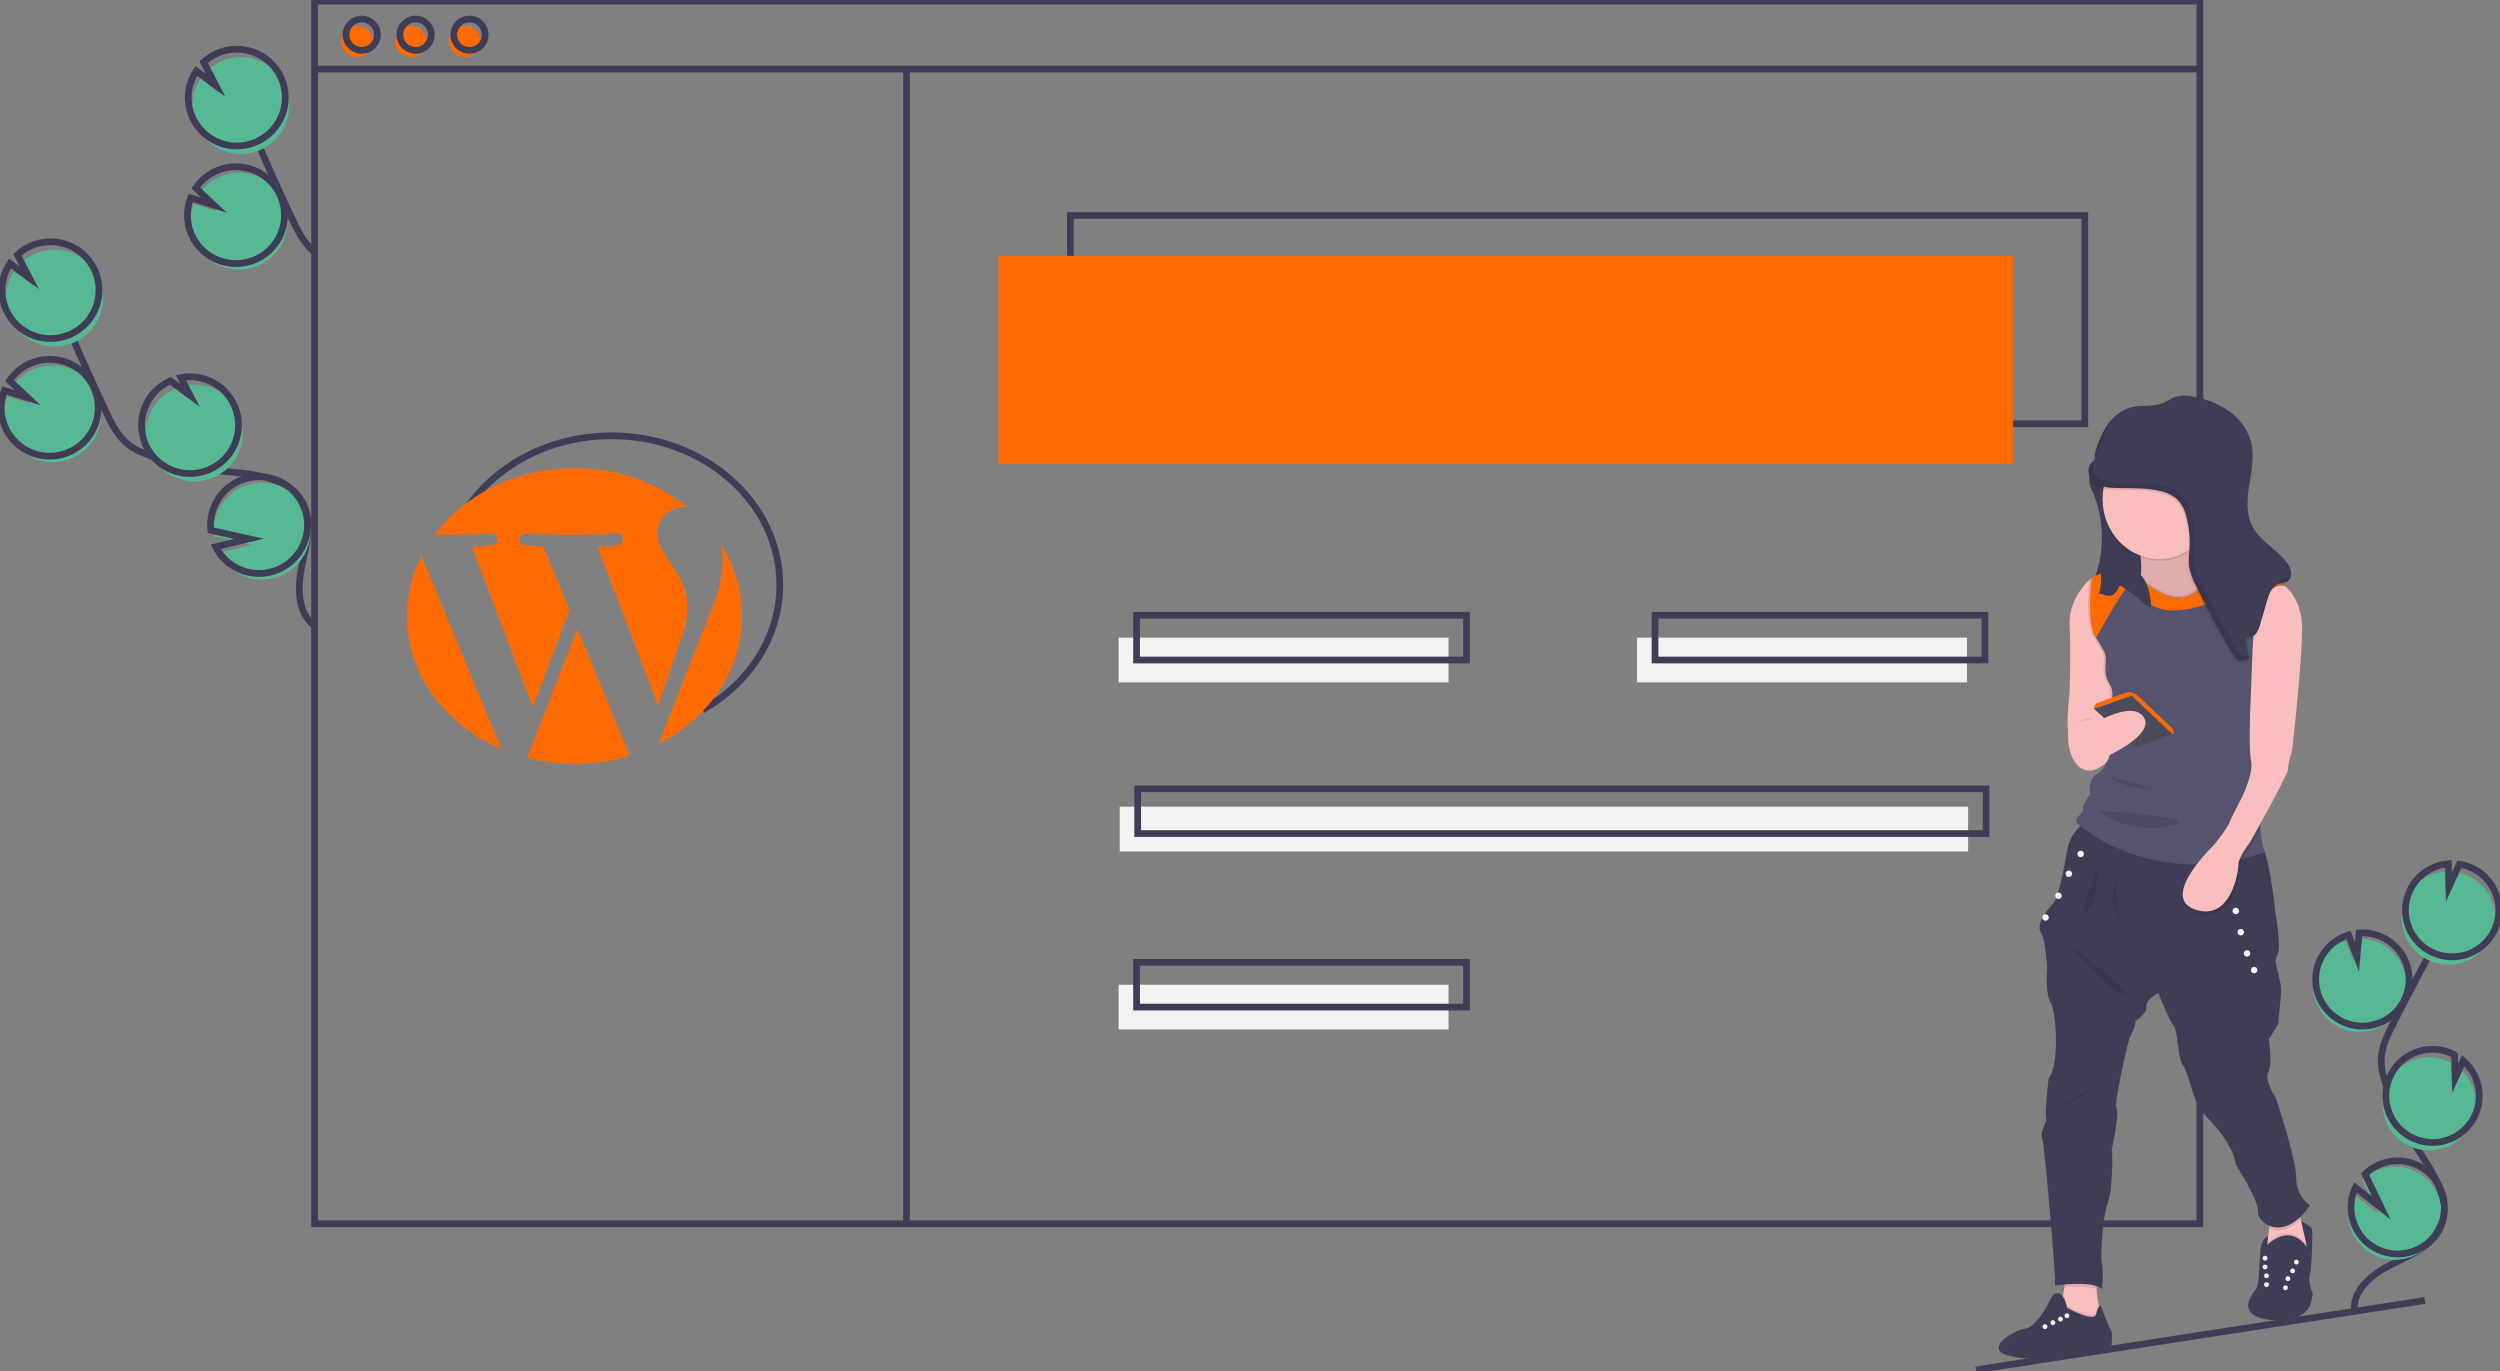 <svg width="372" height="204" viewBox="0 0 372 204" fill="none" xmlns="http://www.w3.org/2000/svg">
<rect x="0" y="0" width="372" height="204" fill="#808080" stroke="none"/>
<g clip-path="url(#clip0_7_685)">
<path d="M310.221 32.071H159.269V63.058H310.221V32.071Z" stroke="#3F3D56" stroke-miterlimit="10"/>
<path d="M69.187 76.088C73.491 69.377 81.641 64.849 90.987 64.849C104.82 64.849 116.034 74.769 116.034 87.007C116.034 94.831 111.45 101.708 104.528 105.651" stroke="#3F3D56" stroke-miterlimit="10"/>
<path d="M299.534 38.068H148.582V69.056H299.534V38.068Z" fill="#FF6B00"/>
<path d="M53.158 8.497C54.449 8.497 55.495 7.452 55.495 6.164C55.495 4.876 54.449 3.832 53.158 3.832C51.867 3.832 50.82 4.876 50.82 6.164C50.82 7.452 51.867 8.497 53.158 8.497Z" fill="#FF6B00"/>
<path d="M61.173 8.497C62.464 8.497 63.511 7.452 63.511 6.164C63.511 4.876 62.464 3.832 61.173 3.832C59.882 3.832 58.835 4.876 58.835 6.164C58.835 7.452 59.882 8.497 61.173 8.497Z" fill="#FF6B00"/>
<path d="M69.188 8.497C70.479 8.497 71.526 7.452 71.526 6.164C71.526 4.876 70.479 3.832 69.188 3.832C67.897 3.832 66.85 4.876 66.85 6.164C66.85 7.452 67.897 8.497 69.188 8.497Z" fill="#FF6B00"/>
<path d="M327.343 0.167H46.812V182.094H327.343V0.167Z" stroke="#3F3D56" stroke-miterlimit="10"/>
<path d="M46.812 10.274H327.343" stroke="#3F3D56" stroke-miterlimit="10"/>
<path d="M53.826 7.497C55.117 7.497 56.163 6.453 56.163 5.165C56.163 3.877 55.117 2.832 53.826 2.832C52.535 2.832 51.488 3.877 51.488 5.165C51.488 6.453 52.535 7.497 53.826 7.497Z" stroke="#3F3D56" stroke-miterlimit="10"/>
<path d="M61.841 7.497C63.132 7.497 64.178 6.453 64.178 5.165C64.178 3.877 63.132 2.832 61.841 2.832C60.55 2.832 59.503 3.877 59.503 5.165C59.503 6.453 60.55 7.497 61.841 7.497Z" stroke="#3F3D56" stroke-miterlimit="10"/>
<path d="M69.856 7.497C71.147 7.497 72.194 6.453 72.194 5.165C72.194 3.877 71.147 2.832 69.856 2.832C68.565 2.832 67.518 3.877 67.518 5.165C67.518 6.453 68.565 7.497 69.856 7.497Z" stroke="#3F3D56" stroke-miterlimit="10"/>
<path d="M10.759 68.156C11.782 67.704 12.685 67.022 13.399 66.163C14.112 65.304 14.616 64.292 14.87 63.205C15.124 62.119 15.122 60.988 14.864 59.903C14.605 58.818 14.098 57.807 13.381 56.95C12.664 56.094 11.758 55.416 10.734 54.968C9.709 54.521 8.595 54.317 7.478 54.373C6.361 54.429 5.273 54.743 4.298 55.29C3.324 55.837 2.49 56.602 1.863 57.526L4.567 60.075L1.093 58.998C0.41 60.774 0.461 62.748 1.236 64.486C1.505 65.097 1.859 65.667 2.289 66.178C3.293 67.382 4.663 68.226 6.192 68.583C7.72 68.94 9.324 68.79 10.759 68.156Z" fill="#57B894"/>
<path d="M46.886 93.164C44.249 91.318 44.248 87.444 44.903 84.297C45.558 81.151 46.558 77.718 45.071 74.868C42.935 70.771 37.319 70.525 32.711 70.087C29.291 69.761 25.923 69.033 22.675 67.916C21.373 67.469 20.07 66.946 19.004 66.076C17.468 64.823 16.568 62.976 15.727 61.184C12.925 55.215 10.266 49.181 7.748 43.084" stroke="#3F3D56" stroke-miterlimit="10"/>
<path d="M10.311 67.262C11.334 66.81 12.237 66.128 12.951 65.269C13.664 64.41 14.168 63.398 14.422 62.311C14.676 61.225 14.674 60.094 14.416 59.009C14.157 57.923 13.65 56.913 12.933 56.056C12.216 55.2 11.31 54.522 10.286 54.074C9.261 53.627 8.147 53.423 7.03 53.479C5.913 53.535 4.825 53.849 3.85 54.396C2.876 54.943 2.042 55.708 1.415 56.632L4.119 59.181L0.645 58.104C-0.039 59.88 0.013 61.854 0.788 63.592C1.057 64.203 1.411 64.773 1.841 65.284C2.845 66.488 4.215 67.332 5.744 67.689C7.272 68.046 8.876 67.896 10.311 67.262V67.262Z" stroke="#3F3D56" stroke-miterlimit="10"/>
<path d="M1.511 47.284C1.02 46.18 0.816 44.971 0.917 43.768C1.018 42.564 1.421 41.406 2.089 40.398L4.964 42.53L3.19 39.098C4.309 38.057 5.731 37.398 7.251 37.216C8.77 37.034 10.309 37.338 11.643 38.085C12.978 38.832 14.041 39.983 14.677 41.372C15.313 42.76 15.491 44.315 15.184 45.811C14.878 47.307 14.102 48.667 12.97 49.694C11.838 50.722 10.409 51.364 8.887 51.528C7.365 51.692 5.831 51.369 4.505 50.607C3.179 49.844 2.131 48.68 1.511 47.284Z" fill="#57B894"/>
<path d="M0.914 46.092C0.423 44.988 0.219 43.779 0.32 42.576C0.421 41.372 0.824 40.214 1.491 39.206L4.367 41.338L2.592 37.906C3.712 36.865 5.134 36.206 6.653 36.024C8.173 35.842 9.711 36.146 11.046 36.893C12.381 37.64 13.443 38.791 14.079 40.18C14.716 41.569 14.894 43.123 14.587 44.619C14.28 46.115 13.505 47.475 12.373 48.502C11.241 49.53 9.811 50.172 8.289 50.336C6.768 50.5 5.233 50.178 3.908 49.415C2.582 48.652 1.533 47.488 0.914 46.092L0.914 46.092Z" stroke="#3F3D56" stroke-miterlimit="10"/>
<path d="M31.846 71.014C33.467 70.297 34.767 69.011 35.498 67.4C36.229 65.788 36.341 63.965 35.811 62.277C35.281 60.589 34.148 59.154 32.626 58.247C31.104 57.339 29.301 57.022 27.56 57.355L28.924 59.993L26.015 57.835C26.009 57.837 26.003 57.84 25.997 57.843C25.13 58.226 24.347 58.776 23.694 59.461C23.04 60.145 22.527 60.952 22.186 61.835C21.497 63.617 21.545 65.6 22.321 67.346C23.096 69.093 24.535 70.46 26.322 71.148C28.108 71.836 30.095 71.788 31.846 71.014Z" fill="#57B894"/>
<path d="M31.199 69.847C32.82 69.13 34.12 67.844 34.851 66.232C35.582 64.621 35.693 62.798 35.164 61.11C34.634 59.422 33.5 57.987 31.979 57.079C30.457 56.172 28.654 55.855 26.913 56.188L28.277 58.825L25.368 56.668C25.362 56.67 25.356 56.672 25.35 56.675C24.483 57.058 23.7 57.608 23.045 58.293C22.391 58.978 21.879 59.785 21.537 60.667C21.195 61.55 21.032 62.491 21.055 63.437C21.078 64.383 21.287 65.315 21.671 66.18C22.055 67.045 22.607 67.826 23.293 68.478C23.98 69.131 24.789 69.642 25.674 69.983C26.558 70.323 27.502 70.486 28.45 70.463C29.398 70.44 30.332 70.23 31.199 69.847V69.847Z" stroke="#3F3D56" stroke-miterlimit="10"/>
<path d="M34.728 84.837C36.064 85.812 37.695 86.3 39.349 86.218C41.002 86.135 42.577 85.489 43.809 84.385C45.041 83.282 45.856 81.79 46.116 80.159C46.376 78.527 46.066 76.856 45.238 75.426C44.41 73.996 43.115 72.893 41.569 72.303C40.022 71.713 38.32 71.671 36.746 72.184C35.173 72.698 33.824 73.735 32.926 75.123C32.029 76.511 31.637 78.165 31.816 79.807L37.489 81.068L32.539 82.256C33.051 83.279 33.802 84.164 34.728 84.837Z" fill="#57B894"/>
<path d="M34.28 83.943C35.616 84.918 37.247 85.406 38.901 85.324C40.554 85.242 42.129 84.594 43.361 83.491C44.593 82.388 45.408 80.896 45.668 79.265C45.928 77.633 45.618 75.963 44.79 74.532C43.962 73.102 42.667 71.999 41.12 71.409C39.574 70.819 37.872 70.777 36.298 71.29C34.725 71.804 33.376 72.841 32.478 74.229C31.581 75.617 31.189 77.271 31.368 78.913L37.041 80.174L32.091 81.362C32.603 82.385 33.353 83.27 34.28 83.943V83.943Z" stroke="#3F3D56" stroke-miterlimit="10"/>
<path d="M347.844 152.736C348.794 153.241 349.849 153.518 350.925 153.547C352.001 153.576 353.069 153.355 354.045 152.902C355.021 152.448 355.878 151.775 356.548 150.935C357.219 150.095 357.685 149.111 357.909 148.06C358.133 147.01 358.11 145.922 357.841 144.882C357.572 143.842 357.065 142.879 356.359 142.068C355.653 141.257 354.768 140.621 353.774 140.209C352.779 139.798 351.703 139.622 350.629 139.697L350.3 143.255L349.053 139.99C347.299 140.529 345.831 141.74 344.972 143.358C344.668 143.925 344.446 144.531 344.313 145.16C343.996 146.634 344.169 148.171 344.806 149.538C345.443 150.905 346.51 152.028 347.844 152.736Z" fill="#57B894"/>
<path d="M350.321 194.896C350.156 191.807 353.097 189.505 355.875 188.13C358.653 186.756 361.853 185.472 363.134 182.655C364.975 178.606 361.825 174.215 359.42 170.473C357.635 167.695 356.187 164.717 355.105 161.599C354.672 160.349 354.294 159.053 354.321 157.731C354.36 155.826 355.227 154.048 356.088 152.348C358.956 146.684 361.956 141.09 365.09 135.565" stroke="#3F3D56" stroke-miterlimit="10"/>
<path d="M348.257 151.866C349.207 152.371 350.261 152.649 351.337 152.677C352.414 152.706 353.482 152.485 354.457 152.032C355.433 151.578 356.29 150.905 356.961 150.065C357.631 149.225 358.097 148.241 358.322 147.19C358.546 146.14 358.523 145.052 358.254 144.012C357.985 142.972 357.477 142.009 356.771 141.198C356.065 140.387 355.18 139.751 354.186 139.339C353.192 138.928 352.115 138.753 351.041 138.827L350.712 142.385L349.466 139.12C347.712 139.659 346.244 140.87 345.385 142.488C345.081 143.055 344.859 143.661 344.725 144.29C344.408 145.764 344.581 147.301 345.219 148.668C345.856 150.035 346.922 151.158 348.257 151.866V151.866Z" stroke="#3F3D56" stroke-miterlimit="10"/>
<path d="M358.195 133.346C358.742 132.32 359.539 131.447 360.513 130.808C361.486 130.17 362.605 129.786 363.767 129.692L363.857 133.132L365.408 129.751C366.863 129.979 368.209 130.662 369.25 131.702C370.291 132.743 370.974 134.086 371.199 135.539C371.425 136.991 371.183 138.478 370.507 139.784C369.83 141.09 368.756 142.148 367.438 142.805C366.12 143.462 364.627 143.684 363.174 143.439C361.721 143.194 360.384 142.495 359.356 141.442C358.327 140.39 357.66 139.038 357.452 137.583C357.243 136.128 357.504 134.644 358.195 133.346Z" fill="#57B894"/>
<path d="M358.745 132.186C359.292 131.16 360.089 130.287 361.063 129.648C362.036 129.01 363.155 128.626 364.317 128.532L364.407 131.972L365.958 128.592C367.413 128.819 368.759 129.502 369.8 130.542C370.841 131.583 371.523 132.926 371.749 134.379C371.975 135.831 371.733 137.318 371.057 138.624C370.38 139.93 369.306 140.988 367.988 141.645C366.67 142.302 365.177 142.524 363.724 142.279C362.271 142.034 360.934 141.335 359.905 140.282C358.877 139.23 358.21 137.878 358.002 136.423C357.793 134.968 358.054 133.484 358.745 132.186Z" stroke="#3F3D56" stroke-miterlimit="10"/>
<path d="M358.202 170.37C359.709 171.17 361.458 171.388 363.116 170.983C364.774 170.578 366.224 169.579 367.191 168.176C368.158 166.773 368.574 165.064 368.359 163.374C368.144 161.685 367.313 160.134 366.026 159.016L364.834 161.614L364.744 158.134C364.738 158.13 364.733 158.127 364.727 158.125C363.921 157.696 363.038 157.431 362.13 157.343C361.221 157.256 360.303 157.347 359.43 157.614C358.557 157.88 357.745 158.315 357.04 158.894C356.336 159.474 355.752 160.186 355.324 160.99C354.895 161.795 354.63 162.675 354.542 163.582C354.455 164.489 354.548 165.404 354.815 166.275C355.082 167.146 355.519 167.956 356.1 168.659C356.681 169.362 357.396 169.943 358.202 170.37V170.37Z" fill="#57B894"/>
<path d="M358.704 169.188C360.211 169.987 361.96 170.205 363.618 169.8C365.276 169.396 366.726 168.396 367.693 166.993C368.66 165.59 369.076 163.881 368.861 162.192C368.646 160.502 367.815 158.951 366.527 157.833L365.335 160.431L365.245 156.951C365.24 156.947 365.235 156.944 365.229 156.942C364.423 156.514 363.54 156.249 362.632 156.161C361.723 156.073 360.806 156.165 359.932 156.432C359.059 156.698 358.247 157.133 357.543 157.712C356.838 158.292 356.255 159.004 355.827 159.808C355.398 160.612 355.133 161.493 355.045 162.4C354.958 163.307 355.05 164.222 355.318 165.093C355.585 165.964 356.021 166.774 356.602 167.476C357.183 168.179 357.897 168.76 358.704 169.188V169.188Z" stroke="#3F3D56" stroke-miterlimit="10"/>
<path d="M349.42 180.761C349.473 182.35 350.072 183.873 351.117 185.074C352.162 186.274 353.588 187.08 355.158 187.356C356.728 187.632 358.345 187.361 359.738 186.588C361.131 185.815 362.215 184.589 362.809 183.113C363.403 181.638 363.471 180.003 363 178.484C362.53 176.965 361.55 175.653 360.225 174.769C358.9 173.885 357.311 173.482 355.724 173.628C354.137 173.774 352.649 174.461 351.509 175.572L353.922 180.609L350.079 177.573C349.606 178.568 349.38 179.661 349.42 180.761Z" fill="#57B894"/>
<path d="M349.832 179.891C349.885 181.48 350.485 183.003 351.529 184.204C352.574 185.404 354.001 186.21 355.571 186.486C357.14 186.762 358.757 186.491 360.15 185.718C361.543 184.946 362.628 183.719 363.222 182.243C363.816 180.768 363.883 179.133 363.413 177.614C362.942 176.095 361.962 174.783 360.638 173.899C359.313 173.015 357.724 172.612 356.137 172.758C354.55 172.904 353.061 173.591 351.921 174.702L354.334 179.739L350.491 176.704C350.019 177.698 349.793 178.791 349.832 179.891Z" stroke="#3F3D56" stroke-miterlimit="10"/>
<path d="M38.478 39.5C39.501 39.049 40.405 38.367 41.118 37.508C41.831 36.649 42.335 35.636 42.589 34.55C42.843 33.464 42.841 32.333 42.583 31.248C42.325 30.162 41.817 29.151 41.1 28.295C40.384 27.439 39.477 26.76 38.453 26.313C37.429 25.866 36.314 25.662 35.197 25.718C34.081 25.773 32.992 26.087 32.017 26.634C31.043 27.181 30.209 27.947 29.582 28.87L32.286 31.42L28.812 30.343C28.129 32.119 28.18 34.093 28.955 35.831C29.224 36.442 29.578 37.011 30.008 37.523C31.012 38.727 32.383 39.571 33.911 39.928C35.44 40.285 37.043 40.135 38.478 39.5Z" fill="#57B894"/>
<path d="M46.723 37.421C45.187 36.168 44.287 34.321 43.446 32.529C40.644 26.559 37.985 20.526 35.468 14.429" stroke="#3F3D56" stroke-miterlimit="10"/>
<path d="M38.03 38.606C39.053 38.155 39.956 37.473 40.67 36.614C41.383 35.755 41.887 34.742 42.141 33.656C42.395 32.569 42.393 31.439 42.135 30.354C41.876 29.268 41.369 28.258 40.652 27.401C39.935 26.545 39.029 25.866 38.005 25.419C36.98 24.972 35.866 24.768 34.749 24.824C33.632 24.88 32.544 25.193 31.569 25.74C30.595 26.288 29.761 27.053 29.134 27.976L31.838 30.526L28.364 29.449C27.681 31.225 27.732 33.199 28.507 34.937C28.776 35.547 29.13 36.117 29.56 36.629C30.564 37.833 31.934 38.677 33.463 39.034C34.991 39.391 36.595 39.24 38.03 38.606V38.606Z" stroke="#3F3D56" stroke-miterlimit="10"/>
<path d="M29.23 18.629C28.74 17.525 28.535 16.316 28.636 15.112C28.737 13.909 29.14 12.75 29.808 11.743L32.684 13.875L30.909 10.443C32.028 9.402 33.451 8.743 34.97 8.561C36.49 8.379 38.028 8.683 39.363 9.43C40.697 10.177 41.76 11.328 42.396 12.716C43.033 14.105 43.21 15.66 42.904 17.156C42.597 18.651 41.822 20.012 40.69 21.039C39.558 22.067 38.128 22.709 36.606 22.873C35.084 23.037 33.55 22.714 32.224 21.951C30.898 21.189 29.85 20.025 29.23 18.629V18.629Z" fill="#57B894"/>
<path d="M28.633 17.437C28.142 16.333 27.938 15.124 28.039 13.92C28.14 12.717 28.543 11.558 29.21 10.551L32.086 12.683L30.311 9.251C31.431 8.21 32.853 7.551 34.373 7.369C35.892 7.187 37.43 7.491 38.765 8.238C40.1 8.985 41.162 10.136 41.799 11.525C42.435 12.913 42.613 14.468 42.306 15.964C41.999 17.46 41.224 18.82 40.092 19.847C38.96 20.875 37.53 21.517 36.008 21.681C34.487 21.845 32.953 21.522 31.627 20.759C30.301 19.997 29.253 18.833 28.633 17.437L28.633 17.437Z" stroke="#3F3D56" stroke-miterlimit="10"/>
<path d="M134.888 10.274V182.353" stroke="#3F3D56" stroke-miterlimit="10"/>
<path d="M215.542 94.879H166.449V101.543H215.542V94.879Z" fill="#F2F2F2"/>
<path d="M292.688 94.879H243.595V101.543H292.688V94.879Z" fill="#F2F2F2"/>
<path d="M218.214 91.547H169.121V98.211H218.214V91.547Z" stroke="#3F3D56" stroke-miterlimit="10"/>
<path d="M215.542 146.525H166.449V153.189H215.542V146.525Z" fill="#F2F2F2"/>
<path d="M218.214 143.193H169.121V149.857H218.214V143.193Z" stroke="#3F3D56" stroke-miterlimit="10"/>
<path d="M292.855 120.035H166.616V126.699H292.855V120.035Z" fill="#F2F2F2"/>
<path d="M295.527 117.37H169.288V124.034H295.527V117.37Z" stroke="#3F3D56" stroke-miterlimit="10"/>
<path d="M295.36 91.547H246.267V98.211H295.36V91.547Z" stroke="#3F3D56" stroke-miterlimit="10"/>
<path d="M310.944 72.034C311.049 72.393 311.183 72.743 311.345 73.081C313.15 77.311 313.228 82.077 311.564 86.364C312.762 86.29 313.958 86.483 315.156 86.575C316.353 86.668 317.592 86.652 318.705 86.185C319.818 85.718 320.787 84.716 320.949 83.48C321.168 81.812 319.951 80.357 318.882 79.091C317.794 77.801 316.742 76.378 316.42 74.695C316.066 72.845 316.57 70.676 315.398 69.235C315.296 69.097 315.163 68.983 315.009 68.904C314.38 68.616 312.742 68.625 312.109 68.982C311.134 69.53 310.705 70.976 310.944 72.034Z" fill="#3F3D56"/>
<path d="M344.108 192.699C344.032 193.256 343.901 193.804 343.715 194.334C343.715 194.334 342.502 197.12 337.511 196.369C334.251 195.878 334.273 194.353 334.813 193.173C335.059 192.682 335.357 192.218 335.703 191.791C336.188 191.137 336.14 188.641 336.311 186.365C336.48 184.088 337.511 183.972 337.511 183.972L337.572 186.534C339.515 183.99 340.874 186.97 340.874 186.97C340.874 186.97 343.638 187.027 343.3 185.614C342.94 184.108 342.403 181.725 342.403 181.725C342.403 181.725 343.74 182.344 343.982 182.78C344.225 183.216 343.934 189.054 343.715 189.611C343.497 190.167 343.715 191.67 344.031 192.106C344.12 192.29 344.147 192.498 344.108 192.699Z" fill="#3F3D56"/>
<path d="M343.186 185.464C343.186 186.041 343.001 186.603 342.659 187.068C342.317 187.533 341.835 187.878 341.284 188.051C340.749 188.22 340.182 188.264 339.627 188.179C339.072 188.095 338.544 187.885 338.084 187.564C337.805 187.37 337.584 187.104 337.444 186.795C337.305 186.485 337.253 186.144 337.293 185.807L337.37 185.163L337.649 182.816L338.034 179.582C338.034 179.582 342.17 177.481 341.894 178.274C341.791 178.571 342.02 179.905 342.347 181.46C342.58 182.572 342.863 183.796 343.112 184.833C343.162 185.04 343.187 185.252 343.186 185.464Z" fill="#FBBEBE"/>
<path opacity="0.1" d="M337.038 185.287C337.038 185.287 340.62 181.09 343.551 185.668L343.06 188.601H337.038V185.287Z" fill="black"/>
<path d="M337.038 185.578C337.038 185.578 340.62 181.381 343.551 185.959L343.06 188.892H337.038V185.578Z" fill="#3F3D56"/>
<path d="M341.694 188.165C341.895 188.165 342.058 188.003 342.058 187.802C342.058 187.601 341.895 187.439 341.694 187.439C341.493 187.439 341.329 187.601 341.329 187.802C341.329 188.003 341.493 188.165 341.694 188.165Z" fill="#F2F2F2"/>
<path d="M337.039 187.583C337.24 187.583 337.403 187.42 337.403 187.22C337.403 187.019 337.24 186.856 337.039 186.856C336.837 186.856 336.674 187.019 336.674 187.22C336.674 187.42 336.837 187.583 337.039 187.583Z" fill="#F2F2F2"/>
<path d="M340.438 190.628C340.639 190.628 340.802 190.465 340.802 190.265C340.802 190.064 340.639 189.901 340.438 189.901C340.236 189.901 340.073 190.064 340.073 190.265C340.073 190.465 340.236 190.628 340.438 190.628Z" fill="#F2F2F2"/>
<path d="M337.259 190.201C337.46 190.201 337.623 190.038 337.623 189.838C337.623 189.637 337.46 189.474 337.259 189.474C337.058 189.474 336.895 189.637 336.895 189.838C336.895 190.038 337.058 190.201 337.259 190.201Z" fill="#F2F2F2"/>
<path d="M341.142 189.474C341.343 189.474 341.506 189.312 341.506 189.111C341.506 188.91 341.343 188.748 341.142 188.748C340.941 188.748 340.777 188.91 340.777 189.111C340.777 189.312 340.941 189.474 341.142 189.474Z" fill="#F2F2F2"/>
<path d="M337.039 188.892C337.24 188.892 337.403 188.729 337.403 188.529C337.403 188.328 337.24 188.165 337.039 188.165C336.837 188.165 336.674 188.328 336.674 188.529C336.674 188.729 336.837 188.892 337.039 188.892Z" fill="#F2F2F2"/>
<path d="M340.073 191.979C340.275 191.979 340.438 191.817 340.438 191.616C340.438 191.415 340.275 191.253 340.073 191.253C339.872 191.253 339.709 191.415 339.709 191.616C339.709 191.817 339.872 191.979 340.073 191.979Z" fill="#F2F2F2"/>
<path d="M337.259 191.51C337.46 191.51 337.623 191.347 337.623 191.147C337.623 190.946 337.46 190.783 337.259 190.783C337.058 190.783 336.895 190.946 336.895 191.147C336.895 191.347 337.058 191.51 337.259 191.51Z" fill="#F2F2F2"/>
<path d="M313.051 197.096L308.098 198.767C308.098 198.767 305.476 196.151 306.204 195.351C306.515 195.01 306.786 193.876 306.993 192.687C307.06 192.312 307.119 191.93 307.172 191.567C307.344 190.385 307.443 189.393 307.443 189.393C307.443 189.393 313.197 186.631 312.25 189.393C312.014 190.175 311.922 190.993 311.977 191.808C312.018 192.621 312.121 193.429 312.285 194.227C312.478 195.198 312.734 196.157 313.051 197.096Z" fill="#FBBEBE"/>
<path opacity="0.1" d="M313.051 197.096L308.098 198.767C308.098 198.767 305.476 196.151 306.204 195.352C306.515 195.01 306.786 193.876 306.993 192.688C307.274 193.188 307.469 193.733 307.571 194.298C311.849 196.642 311.922 195.243 311.922 195.243C311.97 194.882 312.094 194.536 312.285 194.227C312.478 195.198 312.734 196.157 313.051 197.096Z" fill="black"/>
<path d="M314.144 200.911C314.144 200.911 313.287 201.546 310.776 201.637C310.118 201.662 309.463 201.736 308.817 201.858C306.169 202.371 303.454 202.444 300.782 202.074C300.094 201.981 299.411 201.848 298.739 201.674C296.153 200.965 298.12 199.331 298.12 199.331C298.12 199.331 298.244 199.223 298.458 199.062C299.005 198.652 300.142 197.896 301.307 197.713C302.927 197.459 304.42 194.589 304.42 194.589L305.44 192.753C307.023 191.391 307.571 194.589 307.571 194.589C311.849 196.933 311.922 195.533 311.922 195.533C312.16 194.279 312.597 194.279 312.597 194.279C312.597 194.279 313.663 197.144 314.049 197.859C314.074 197.911 314.106 197.96 314.144 198.004C314.399 198.258 314.144 200.911 314.144 200.911Z" fill="#3F3D56"/>
<path d="M307.552 196.151C307.753 196.151 307.916 195.988 307.916 195.788C307.916 195.587 307.753 195.424 307.552 195.424C307.351 195.424 307.188 195.587 307.188 195.788C307.188 195.988 307.351 196.151 307.552 196.151Z" fill="#F2F2F2"/>
<path d="M305.466 197.168C305.667 197.168 305.83 197.006 305.83 196.805C305.83 196.604 305.667 196.442 305.466 196.442C305.265 196.442 305.102 196.604 305.102 196.805C305.102 197.006 305.265 197.168 305.466 197.168Z" fill="#F2F2F2"/>
<path d="M306.587 196.647C306.789 196.647 306.952 196.484 306.952 196.284C306.952 196.083 306.789 195.92 306.587 195.92C306.386 195.92 306.223 196.083 306.223 196.284C306.223 196.484 306.386 196.647 306.587 196.647Z" fill="#F2F2F2"/>
<path d="M304.293 197.768C304.494 197.768 304.657 197.605 304.657 197.404C304.657 197.204 304.494 197.041 304.293 197.041C304.091 197.041 303.928 197.204 303.928 197.404C303.928 197.605 304.091 197.768 304.293 197.768Z" fill="#F2F2F2"/>
<path opacity="0.1" d="M312.25 189.393C312.014 190.175 311.922 190.993 311.977 191.808C310.685 191.375 308.569 191.451 307.172 191.567C307.344 190.385 307.443 189.393 307.443 189.393C307.443 189.393 313.197 186.631 312.25 189.393Z" fill="black"/>
<path opacity="0.1" d="M342.347 181.46C340.557 183.211 338.845 183.32 337.649 182.816L338.034 179.582C338.034 179.582 342.17 177.481 341.894 178.274C341.791 178.571 342.02 179.905 342.347 181.46Z" fill="black"/>
<path d="M310.939 121.81C310.939 121.81 308.098 123.409 307.588 126.534C307.079 129.658 306.205 133.655 305.549 134.382C304.893 135.109 302.854 137.434 303.655 138.669C304.456 139.905 304.602 144.12 304.602 144.12C304.602 144.12 304.311 147.898 305.112 149.134C305.913 150.369 306.569 158.217 304.821 160.543C304.821 160.543 304.238 165.92 304.456 166.429C304.675 166.938 303.51 168.246 303.874 169.336C304.238 170.426 305.986 190.483 305.768 191.282C305.768 191.282 311.303 190.483 312.76 191.791C312.76 191.791 313.051 189.611 312.76 188.084C312.468 186.558 312.978 180.527 313.634 179.001C314.289 177.475 314.435 171.661 314.217 171.08C314.217 171.08 315.382 165.92 314.945 164.903C314.508 163.886 316.839 154.511 316.839 154.511C316.839 154.511 318.004 152.259 317.713 151.968C317.713 151.968 319.606 150.732 319.388 149.788C319.169 148.843 321.136 147.753 321.136 147.753C321.136 147.753 322.884 152.04 323.467 152.695C324.049 153.349 324.072 157.563 324.789 158.435C325.506 159.307 326.453 163.886 327.4 165.121C328.347 166.356 332.134 169.626 332.717 173.333C332.717 173.333 336.14 178.637 335.995 180.309C335.849 181.98 339.855 185.032 343.715 179.364C343.069 178.886 342.547 178.26 342.192 177.54C341.837 176.819 341.66 176.025 341.676 175.222C341.676 172.388 338.617 163.304 338.617 163.304C338.617 163.304 336.869 160.761 337.524 159.525C338.18 158.29 337.597 154.657 337.597 154.657L338.981 152.404C338.981 152.404 339.199 150.224 339.418 147.971C339.636 145.718 338.107 143.248 338.835 142.157C339.563 141.067 338.544 135.621 338.544 135.621C338.544 135.621 337.637 126.233 336.286 125.662C334.934 125.09 310.939 121.81 310.939 121.81Z" fill="#3F3D56"/>
<path d="M317.576 108.657C317.576 108.657 316.08 108.827 314.263 108.999C311.635 109.246 308.336 109.496 307.942 109.238C307.278 108.802 307.942 103.279 307.942 103.279C307.942 103.279 308.171 97.248 307.953 93.033C307.775 89.613 310.044 87.102 310.905 86.276C311.106 86.084 311.23 85.984 311.23 85.984L311.959 86.566L316.11 93.614L317.576 108.657Z" fill="#FBBEBE"/>
<path d="M333.809 85.476L329.731 87.946L323.03 93.033C323.03 93.033 316.11 89.4 317.858 87.292C318.184 86.876 318.403 86.386 318.498 85.867C319.024 83.439 317.858 79.953 317.858 79.953C317.858 79.953 326.974 67.67 326.453 77.191C326.243 81.017 327.39 83.105 328.836 84.236C330.991 85.919 333.809 85.476 333.809 85.476Z" fill="#FBBEBE"/>
<path opacity="0.1" d="M333.809 85.476L329.731 87.946L323.03 93.033C323.03 93.033 316.11 89.4 317.858 87.292C318.184 86.876 318.403 86.386 318.498 85.867C319.024 83.439 317.858 79.953 317.858 79.953C317.858 79.953 326.974 67.67 326.453 77.191C326.243 81.017 327.39 83.105 328.836 84.236C330.991 85.919 333.809 85.476 333.809 85.476Z" fill="black"/>
<path opacity="0.1" d="M321.295 83.469C325.954 83.469 329.731 79.477 329.731 74.553C329.731 69.629 325.954 65.637 321.295 65.637C316.636 65.637 312.86 69.629 312.86 74.553C312.86 79.477 316.636 83.469 321.295 83.469Z" fill="black"/>
<path d="M321.295 83.179C325.954 83.179 329.731 79.187 329.731 74.263C329.731 69.338 325.954 65.346 321.295 65.346C316.636 65.346 312.86 69.338 312.86 74.263C312.86 79.187 316.636 83.179 321.295 83.179Z" fill="#FBBEBE"/>
<path opacity="0.1" d="M333.809 85.476L329.731 87.946L323.03 93.033C323.03 93.033 316.11 89.4 317.858 87.292C318.184 86.876 318.403 86.386 318.498 85.867C326.131 92.378 328.45 85.638 328.836 84.236C330.991 85.919 333.809 85.476 333.809 85.476Z" fill="black"/>
<path opacity="0.1" d="M317.576 108.657C317.576 108.657 316.08 108.827 314.263 108.999C314.192 107.435 313.954 105.666 313.998 104.587C314.071 102.771 314.071 102.553 313.488 101.535C312.905 100.518 312.978 99.719 313.051 98.411C313.121 97.158 312.789 96.905 311.608 94.904C311.557 94.816 311.504 94.726 311.449 94.632C310.869 93.635 310.703 91.831 310.697 90.128C310.699 90.121 310.699 90.115 310.697 90.109C310.696 89.703 310.703 89.304 310.717 88.923C310.719 88.907 310.719 88.891 310.719 88.875C310.761 87.724 310.856 86.743 310.905 86.276C311.106 86.084 311.23 85.984 311.23 85.984L311.959 86.566L316.11 93.614L317.576 108.657Z" fill="black"/>
<path d="M339.109 86.549C339.103 86.546 339.989 87.214 339.983 87.212C337.346 86.077 335.85 91.795 335.45 93.594C335.375 93.926 335.339 94.123 335.339 94.123C335.339 94.123 335.386 94.606 335.444 95.373C335.641 97.943 335.978 103.697 335.193 105.096C335.113 105.244 335.05 105.401 335.005 105.563C334.758 106.413 334.787 107.691 334.915 108.932C335.057 110.208 335.271 111.475 335.557 112.727C335.557 112.727 337.306 117.159 336.577 120.066C336.337 121.148 336.265 122.259 336.365 123.363C336.44 124.375 336.594 125.381 336.826 126.37C336.895 126.659 336.941 126.824 336.941 126.824C335.843 127.199 334.769 127.51 333.721 127.758C331.678 128.246 329.591 128.528 327.492 128.599C317.643 128.912 311.085 124.203 309.536 122.919C309.414 122.817 309.322 122.738 309.264 122.682C308.244 121.738 310.21 121.011 309.992 120.357C309.773 119.703 310.988 118.25 310.988 118.25C310.988 118.25 310.72 115.851 311.813 115.343C312.905 114.834 313.707 113.09 314.323 111.637C314.938 110.183 314.216 106.404 314.289 104.588C314.362 102.771 314.362 102.553 313.779 101.536C313.197 100.518 313.27 99.719 313.342 98.411C313.412 97.158 313.08 96.905 311.899 94.904C311.848 94.817 311.795 94.726 311.74 94.632C311.16 93.635 312.064 91.918 312.058 90.214C312.059 90.208 312.393 90.22 312.392 90.214C312.391 89.809 311.709 89.262 311.724 88.881C311.725 88.865 311.39 88.564 311.39 88.548C311.439 87.69 311.386 86.829 311.23 85.984C317.057 83.005 318.441 86.109 318.441 86.109C326.963 93.427 328.897 84.282 328.897 84.282C333.536 82.701 339.636 86.961 339.985 87.208C339.995 87.215 339.109 86.549 339.109 86.549Z" fill="#55536E"/>
<path d="M307.843 107.916C307.843 107.916 307.114 111.797 309.223 113.962C309.572 114.319 310.025 114.557 310.518 114.641C311.01 114.726 311.517 114.653 311.966 114.433C312.666 114.089 313.449 113.579 313.743 112.925C314.322 111.637 312.505 105.336 307.843 107.916Z" fill="#FBBEBE"/>
<path opacity="0.1" d="M335.193 105.096C335.113 105.244 335.05 105.4 335.005 105.563L335.339 97.066L335.444 95.373C335.641 97.943 335.978 103.697 335.193 105.096Z" fill="black"/>
<path opacity="0.1" d="M336.577 120.066C336.337 121.147 336.265 122.259 336.365 123.362C335.893 124.215 335.489 124.939 335.227 125.41C335.021 125.776 334.902 125.989 334.902 125.989C334.463 126.547 334.068 127.138 333.721 127.757C333.45 128.193 333.281 128.685 333.227 129.195C333.227 130.312 332.098 137.761 326.744 135.908C323.288 134.712 325.494 131.046 327.492 128.599C328.156 127.786 328.867 127.011 329.621 126.279C329.621 126.279 330.239 125.494 330.832 124.673C331.236 124.155 331.587 123.598 331.879 123.009C332.134 122.282 333.815 119.085 333.815 119.085C333.815 119.085 335.485 115.561 335.12 113.925C334.917 113.01 334.895 110.747 334.915 108.932C335.057 110.208 335.271 111.475 335.558 112.726C335.558 112.726 337.306 117.159 336.577 120.066Z" fill="black"/>
<path d="M340.001 87.219C340.001 87.219 342.623 89.036 342.55 93.76C342.477 98.483 341.603 106.659 341.603 106.659L341.057 111.745C341.057 111.745 340.365 113.817 340.474 114.434C340.583 115.052 334.756 125.407 334.756 125.407C334.756 125.407 333.081 127.497 333.081 128.614C333.081 129.731 331.952 137.18 326.599 135.327C321.245 133.474 329.476 125.698 329.476 125.698C329.476 125.698 331.479 123.155 331.734 122.428C331.989 121.701 333.67 118.504 333.67 118.504C333.67 118.504 335.339 114.979 334.975 113.344C334.611 111.709 334.829 105.773 334.829 105.773L335.193 96.485L335.339 94.123C335.339 94.123 336.686 86.275 340.001 87.219Z" fill="#FBBEBE"/>
<path d="M312.186 104.558L316.161 103.118C316.489 102.999 316.843 102.973 317.185 103.044C317.526 103.114 317.841 103.278 318.095 103.517L323.37 108.488C323.37 108.488 323.661 109.285 323.272 109.25C322.884 109.214 317.203 103.546 317.203 103.546L311.57 105.435C311.57 105.244 311.629 105.057 311.739 104.9C311.85 104.743 312.006 104.624 312.186 104.558Z" fill="#FF6B00"/>
<path d="M317.81 111.225L323.272 109.25L317.203 103.546L311.57 105.435L317.81 111.225Z" fill="#4B4B5B"/>
<path d="M309.603 127.551C309.872 127.551 310.089 127.334 310.089 127.066C310.089 126.799 309.872 126.582 309.603 126.582C309.335 126.582 309.118 126.799 309.118 127.066C309.118 127.334 309.335 127.551 309.603 127.551Z" fill="#F2F2F2"/>
<path d="M306.302 133.776C306.57 133.776 306.787 133.559 306.787 133.292C306.787 133.024 306.57 132.807 306.302 132.807C306.033 132.807 305.816 133.024 305.816 133.292C305.816 133.559 306.033 133.776 306.302 133.776Z" fill="#F2F2F2"/>
<path d="M332.679 136.039C332.947 136.039 333.164 135.822 333.164 135.555C333.164 135.287 332.947 135.07 332.679 135.07C332.41 135.07 332.193 135.287 332.193 135.555C332.193 135.822 332.41 136.039 332.679 136.039Z" fill="#F2F2F2"/>
<path d="M335.425 144.833C335.693 144.833 335.91 144.616 335.91 144.349C335.91 144.081 335.693 143.864 335.425 143.864C335.157 143.864 334.939 144.081 334.939 144.349C334.939 144.616 335.157 144.833 335.425 144.833Z" fill="#F2F2F2"/>
<path d="M334.355 142.358C334.623 142.358 334.841 142.141 334.841 141.874C334.841 141.606 334.623 141.389 334.355 141.389C334.087 141.389 333.87 141.606 333.87 141.874C333.87 142.141 334.087 142.358 334.355 142.358Z" fill="#F2F2F2"/>
<path d="M333.427 139.199C333.695 139.199 333.912 138.982 333.912 138.714C333.912 138.447 333.695 138.23 333.427 138.23C333.159 138.23 332.941 138.447 332.941 138.714C332.941 138.982 333.159 139.199 333.427 139.199Z" fill="#F2F2F2"/>
<path d="M307.843 130.498C308.111 130.498 308.329 130.281 308.329 130.014C308.329 129.746 308.111 129.529 307.843 129.529C307.575 129.529 307.358 129.746 307.358 130.014C307.358 130.281 307.575 130.498 307.843 130.498Z" fill="#F2F2F2"/>
<path d="M304.375 137.008C304.644 137.008 304.861 136.791 304.861 136.524C304.861 136.256 304.644 136.039 304.375 136.039C304.107 136.039 303.89 136.256 303.89 136.524C303.89 136.791 304.107 137.008 304.375 137.008Z" fill="#F2F2F2"/>
<path d="M339.984 87.208L339.983 87.212C337.346 86.077 335.85 91.795 335.45 93.594L331.308 87.68C331.308 87.68 329.61 90.392 324.122 90.805C318.635 91.216 317.3 86.638 317.3 86.638C316.547 86.58 313.137 92.705 311.899 94.904C311.848 94.817 311.795 94.726 311.74 94.632C311.16 93.635 310.994 91.831 310.988 90.128C310.99 90.122 310.99 90.115 310.988 90.109C310.993 89.714 311 89.317 311.009 88.923C311.01 88.907 311.01 88.891 311.01 88.875C311.07 87.262 311.23 85.984 311.23 85.984C317.057 83.005 318.441 86.109 318.441 86.109C326.963 93.427 328.897 84.282 328.897 84.282C333.536 82.701 339.636 86.961 339.984 87.208Z" fill="#FF6B00"/>
<path opacity="0.1" d="M307.661 140.341C307.734 140.522 313.852 147.571 316.11 147.935C318.368 148.298 307.661 140.341 307.661 140.341Z" fill="black"/>
<path opacity="0.1" d="M312.042 129.529C312.042 129.529 312.104 134.499 310.575 135.621C309.045 136.744 312.042 129.529 312.042 129.529Z" fill="black"/>
<path opacity="0.1" d="M314.872 131.293C314.872 131.293 314.726 137.143 316.911 138.524C316.911 138.524 312.905 134.636 314.872 131.293Z" fill="black"/>
<path opacity="0.1" d="M312.177 161.342C312.177 161.342 308.098 164.358 306.969 164.576C305.84 164.794 312.177 161.342 312.177 161.342Z" fill="black"/>
<path opacity="0.1" d="M311.159 69.063C310.28 69.802 310.597 71.335 311.494 72.051C312.392 72.767 313.62 72.876 314.769 72.906C316.98 72.963 319.227 72.835 321.371 73.378C322.316 73.573 323.192 74.02 323.903 74.672C324.563 75.413 325.017 76.314 325.22 77.284C325.595 78.712 325.747 80.189 325.67 81.664C325.618 82.654 325.462 83.651 325.605 84.633C325.782 85.555 326.095 86.445 326.534 87.276C328.22 90.845 330.098 94.322 332.16 97.689C332.323 98.02 332.577 98.298 332.893 98.49C333.419 98.743 334.038 98.486 334.563 98.232C334.257 97.206 334.083 96.145 334.048 95.076C334.32 95.148 334.608 95.137 334.875 95.044C335.141 94.951 335.374 94.781 335.542 94.555C335.871 94.097 336.102 93.578 336.223 93.028L337.203 89.659C337.506 88.617 337.956 87.421 338.998 87.115C339.372 87.061 339.741 86.976 340.1 86.859C340.336 86.719 340.527 86.513 340.647 86.267C340.768 86.021 340.814 85.745 340.78 85.472C340.701 84.928 340.474 84.417 340.123 83.993C338.648 82.014 336.189 80.84 335.038 78.657C334.05 76.783 334.222 74.528 334.548 72.435C334.874 70.343 335.327 68.191 334.826 66.133C334.318 64.256 333.169 62.614 331.578 61.491C329.99 60.382 328.176 59.638 326.265 59.312C325.384 59.088 324.459 59.094 323.58 59.33C322.918 59.553 322.351 59.994 321.704 60.26C320.236 60.863 318.543 60.503 317.002 60.887C315.585 61.292 314.355 62.179 313.524 63.394C312.704 64.603 312.089 65.938 311.703 67.346C311.419 68.27 311.874 68.639 311.047 69.142" fill="black"/>
<path d="M311.304 68.772C310.426 69.511 310.742 71.044 311.64 71.76C312.538 72.476 313.765 72.586 314.914 72.615C317.125 72.672 319.372 72.544 321.516 73.087C322.462 73.282 323.337 73.73 324.049 74.381C324.708 75.123 325.162 76.023 325.365 76.994C325.741 78.421 325.893 79.899 325.815 81.373C325.763 82.364 325.608 83.361 325.75 84.343C325.927 85.264 326.24 86.155 326.679 86.985C328.366 90.555 330.244 94.031 332.306 97.399C332.469 97.73 332.723 98.007 333.039 98.199C333.565 98.452 334.183 98.196 334.708 97.941C334.402 96.915 334.229 95.855 334.193 94.785C334.466 94.857 334.754 94.846 335.02 94.753C335.287 94.66 335.519 94.49 335.688 94.264C336.016 93.807 336.248 93.287 336.369 92.737L337.349 89.368C337.652 88.326 338.101 87.13 339.144 86.824C339.518 86.77 339.887 86.685 340.245 86.568C340.482 86.428 340.672 86.222 340.793 85.976C340.914 85.73 340.96 85.454 340.926 85.182C340.847 84.638 340.619 84.126 340.268 83.702C338.794 81.723 336.335 80.549 335.184 78.367C334.196 76.493 334.367 74.237 334.693 72.144C335.019 70.052 335.473 67.9 334.971 65.843C334.464 63.965 333.315 62.323 331.723 61.2C330.136 60.091 328.322 59.347 326.411 59.021C325.529 58.797 324.605 58.804 323.726 59.039C323.064 59.263 322.496 59.704 321.85 59.969C320.381 60.572 318.689 60.212 317.148 60.596C315.731 61.002 314.501 61.889 313.67 63.103C312.85 64.312 312.234 65.647 311.849 67.055C311.565 67.979 312.02 68.349 311.193 68.851" fill="#3F3D56"/>
<path d="M310.393 108.366C310.393 108.366 317.057 103.934 318.951 106.659C320.845 109.384 313.088 112.727 313.088 112.727L310.393 108.366Z" fill="#FBBEBE"/>
<path d="M312.571 87.302C312.546 87.729 312.464 88.253 312.226 88.33C312.847 88.316 313.46 88.772 314.078 88.636C314.537 88.534 314.969 88.09 315.247 87.433C315.274 87.335 315.329 87.246 315.403 87.176C315.468 87.138 315.538 87.176 315.603 87.214C316.809 87.933 317.933 88.779 318.956 89.739C319.297 90.056 319.676 90.4 320.05 90.234C320.067 89.031 319.823 87.838 319.335 86.738C318.941 85.856 318.271 85.124 317.426 84.654C316.724 84.312 315.96 84.114 315.181 84.071C314.844 84.064 314.513 83.982 314.213 83.831C313.882 83.637 312.825 82.376 312.587 83.294C312.473 83.737 312.62 84.681 312.624 85.171C312.629 85.882 312.611 86.594 312.571 87.302Z" fill="#3F3D56"/>
<g opacity="0.1">
<path d="M333.662 97.472C333.347 97.28 333.092 97.003 332.929 96.672C330.868 93.304 328.989 89.828 327.303 86.258C326.864 85.428 326.551 84.537 326.374 83.616C326.231 82.634 326.387 81.637 326.439 80.646C326.516 79.172 326.364 77.695 325.989 76.267C325.786 75.296 325.332 74.396 324.673 73.654C323.961 73.003 323.086 72.555 322.14 72.36C319.996 71.817 317.749 71.945 315.538 71.888C314.389 71.859 313.161 71.749 312.264 71.033C311.916 70.753 311.659 70.376 311.526 69.95C311.393 69.523 311.389 69.067 311.516 68.639C311.458 68.694 311.395 68.743 311.329 68.788C310.472 69.532 310.789 71.049 311.681 71.76C312.579 72.476 313.806 72.585 314.955 72.615C317.166 72.672 319.413 72.544 321.557 73.087C322.503 73.282 323.378 73.73 324.09 74.381C324.749 75.123 325.203 76.023 325.406 76.993C325.782 78.421 325.934 79.898 325.856 81.373C325.804 82.364 325.649 83.361 325.791 84.343C325.968 85.264 326.281 86.155 326.72 86.985C328.407 90.554 330.285 94.031 332.347 97.398C332.51 97.73 332.764 98.007 333.08 98.199C333.606 98.452 334.224 98.195 334.749 97.941C334.706 97.795 334.666 97.647 334.627 97.5C334.314 97.612 333.969 97.602 333.662 97.472Z" fill="black"/>
<path d="M311.234 68.851C311.269 68.829 311.299 68.809 311.329 68.788C311.335 68.783 311.34 68.777 311.345 68.772L311.234 68.851Z" fill="black"/>
<path d="M311.912 68.061C311.881 68.082 311.851 68.103 311.816 68.124L311.928 68.045C311.922 68.05 311.918 68.056 311.912 68.061C312.603 67.59 312.201 67.213 312.472 66.328C312.853 64.946 313.453 63.634 314.25 62.441C314.058 62.651 313.878 62.872 313.711 63.103C312.891 64.312 312.275 65.647 311.889 67.055C311.804 67.442 311.757 67.837 311.747 68.233C311.797 68.171 311.852 68.113 311.912 68.061Z" fill="black"/>
<path d="M340.869 85.841C340.51 85.958 340.142 86.044 339.768 86.097C339.235 86.279 338.797 86.665 338.549 87.17C338.735 87.012 338.951 86.894 339.185 86.824C339.559 86.77 339.927 86.685 340.286 86.567C340.431 86.49 340.559 86.385 340.662 86.258C340.766 86.132 340.843 85.986 340.89 85.829C340.883 85.833 340.876 85.837 340.869 85.841Z" fill="black"/>
<path d="M334.817 94.058C334.825 94.31 334.841 94.562 334.866 94.813C335.205 94.726 335.507 94.534 335.729 94.264C335.841 94.125 335.939 93.975 336.018 93.815C335.854 93.951 335.658 94.044 335.448 94.087C335.239 94.129 335.022 94.12 334.817 94.058Z" fill="black"/>
</g>
<path opacity="0.1" d="M308.781 107.501C308.781 107.501 310.538 106.792 311.57 106.949L308.781 107.501Z" fill="black"/>
<path opacity="0.1" d="M313.847 115.488C313.847 115.488 314.739 116.869 319.249 117.45C323.758 118.031 313.847 115.488 313.847 115.488Z" fill="black"/>
<path opacity="0.1" d="M312.226 120.647C312.226 120.647 316.282 124.208 322.788 122.9C329.294 121.592 312.226 120.647 312.226 120.647Z" fill="black"/>
<path d="M294.024 203.835L360.817 193.506" stroke="#3F3D56" stroke-miterlimit="10"/>
<path d="M60.551 91.671C60.551 100.378 66.285 107.902 74.599 111.468L62.709 82.719C61.294 85.492 60.555 88.559 60.551 91.671ZM102.303 90.561C102.303 87.843 101.197 85.96 100.248 84.495C98.984 82.683 97.801 81.148 97.801 79.336C97.801 77.314 99.538 75.432 101.986 75.432C102.096 75.432 102.201 75.444 102.309 75.45C97.525 71.661 91.584 69.623 85.477 69.675C76.769 69.675 69.108 73.618 64.651 79.59C65.236 79.605 65.787 79.616 66.255 79.616C68.862 79.616 72.898 79.337 72.898 79.337C74.242 79.267 74.4 81.008 73.058 81.148C73.058 81.148 71.707 81.289 70.205 81.358L79.282 105.185L84.737 90.747L80.853 81.358C79.511 81.288 78.239 81.148 78.239 81.148C76.896 81.079 77.054 79.266 78.397 79.336C78.397 79.336 82.513 79.615 84.962 79.615C87.569 79.615 91.605 79.336 91.605 79.336C92.95 79.266 93.108 81.008 91.765 81.148C91.765 81.148 90.412 81.288 88.912 81.358L97.92 105.004L100.405 97.672C101.483 94.629 102.303 92.444 102.303 90.561H102.303Z" fill="#FF6B00"/>
<path d="M85.914 93.595L78.436 112.773C83.475 114.077 88.78 113.956 93.754 112.422C93.685 112.327 93.626 112.226 93.577 112.119L85.914 93.595ZM107.348 81.118C107.461 81.866 107.517 82.622 107.516 83.38C107.516 85.612 107.043 88.121 105.621 91.258L98.007 110.685C105.417 106.871 110.401 99.787 110.401 91.671C110.395 87.937 109.337 84.281 107.348 81.118L107.348 81.118Z" fill="#FF6B00"/>
</g>
<defs>
<clipPath id="clip0_7_685">
<rect width="372" height="204" fill="white"/>
</clipPath>
</defs>
</svg>
